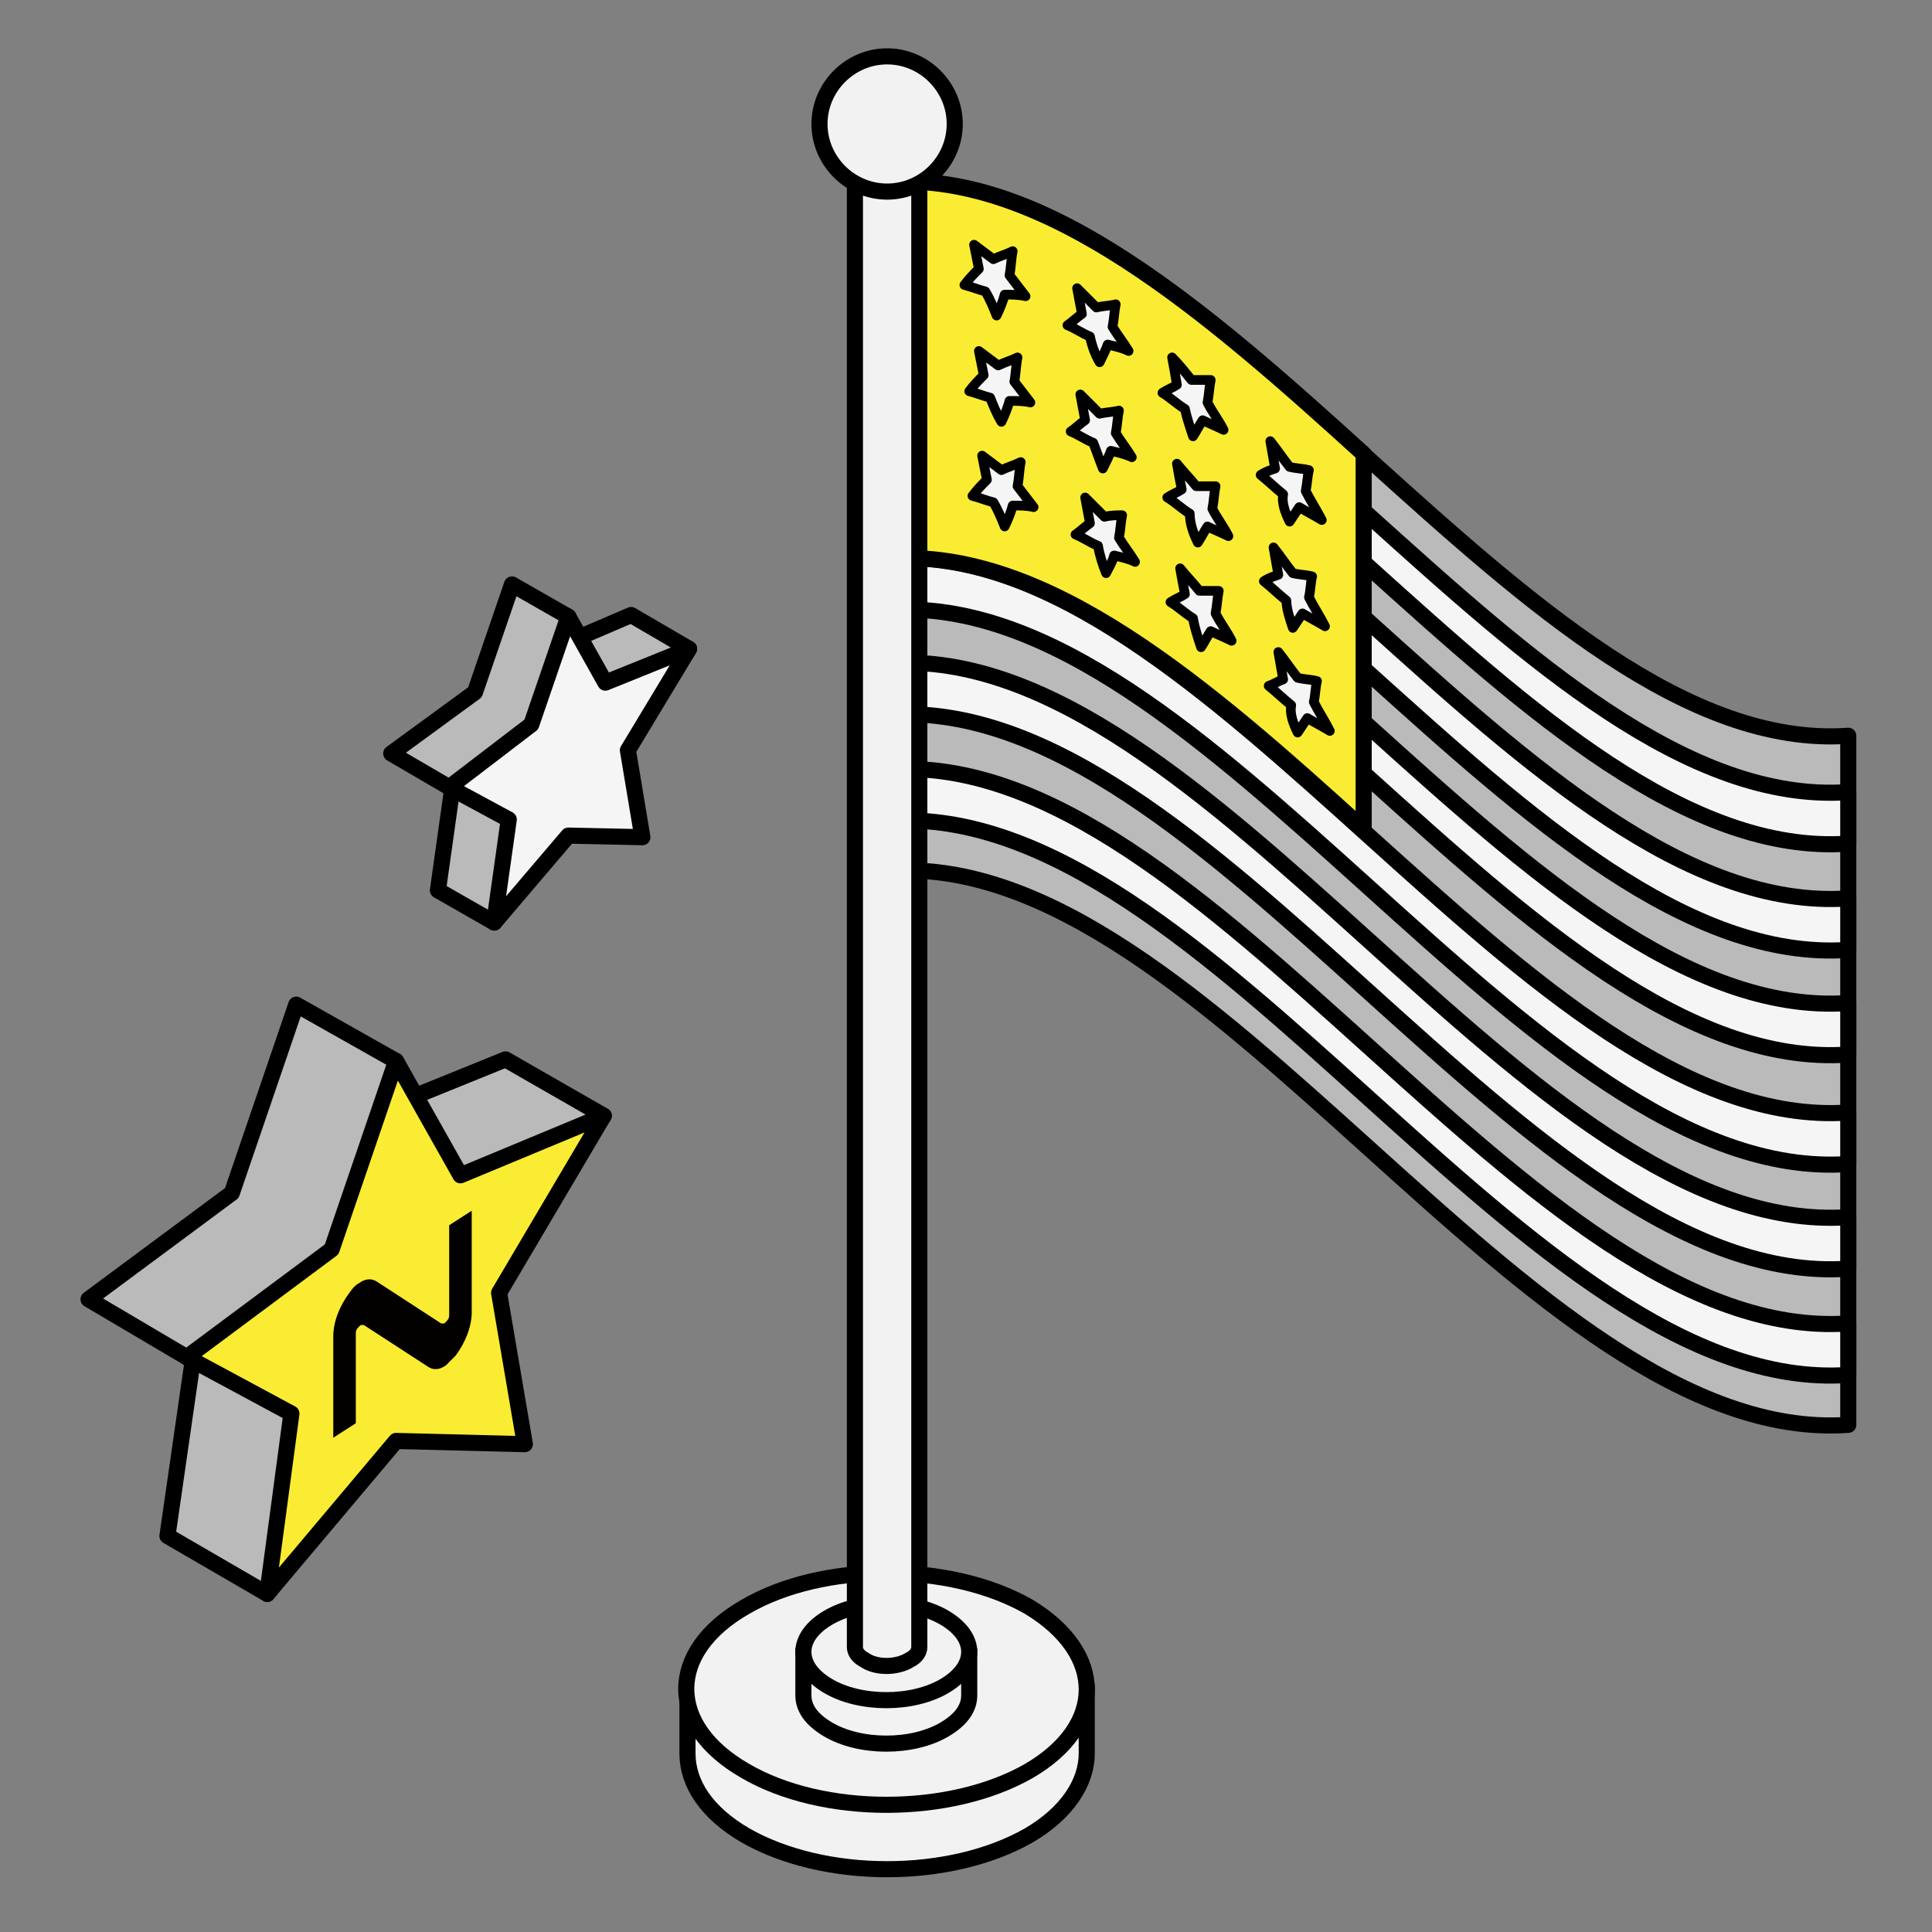 <svg width="120" height="120" viewBox="0 0 120 120" fill="none" xmlns="http://www.w3.org/2000/svg">
<rect x="0" y="0" width="120" height="120" fill="#808080" stroke="none"/>
<path d="M18.4 62.4L14.4 74.1L5.5 80.7L11.6 84.3H12L10.4 95.4L16.6 99L26.4 86.2L37.5 69.3L31.4 65.8L24 68.8L24.6 65.9L18.4 62.4Z" fill="#BABABA" stroke="black" stroke-miterlimit="10" stroke-linecap="round" stroke-linejoin="round"/>
<path d="M24.6 65.9L20.6 77.6L11.6 84.3L18.1 87.8L16.6 99L24.6 89.5L32.6 89.7L31 80.3L37.5 69.3L28.6 73L24.6 65.9Z" fill="#FAEC32" stroke="black" stroke-miterlimit="10" stroke-linecap="round" stroke-linejoin="round"/>
<path d="M22.3 79.7C22.7 79.4 23.1 79.4 23.4 79.6L27.4 82.2C27.5 82.2 27.5 82.2 27.6 82.2L27.7 82.1C27.8 82 27.9 81.9 27.9 81.7V76.1L29.3 75.2V81.5C29.3 82.4 28.9 83.4 28.3 84.2C28.1 84.4 27.9 84.6 27.7 84.8C27.3 85.1 26.9 85.1 26.6 84.9L22.6 82.3C22.5 82.3 22.5 82.3 22.4 82.3L22.3 82.4C22.2 82.5 22.1 82.6 22.1 82.8V88.4L20.7 89.3V83C20.7 82.1 21.1 81.1 21.7 80.3C21.9 80 22.1 79.8 22.3 79.7Z" fill="#030000"/>
<path d="M31.8 36.3L29.5 43L24.3 46.8L27.9 48.9H28.1L27.2 55.3L30.7 57.3L36.4 50L42.8 40.3L39.2 38.2L35 40L35.3 38.3L31.8 36.3Z" fill="#BABABA" stroke="black" stroke-miterlimit="10" stroke-linecap="round" stroke-linejoin="round"/>
<path d="M35.3 38.3L33 45L27.9 48.9L31.6 50.9L30.7 57.3L35.3 51.9L39.9 52L39 46.6L42.8 40.3L37.6 42.4L35.3 38.3Z" fill="#F5F5F5" stroke="black" stroke-miterlimit="10" stroke-linecap="round" stroke-linejoin="round"/>
<path d="M114.8 88.5C94.9 89.9 75.1 52.7 55.2 54.1C55.2 39.8 55.2 25.5 55.2 11.3C75.1 9.9 94.9 47.1 114.8 45.7C114.8 60 114.8 74.2 114.8 88.5Z" fill="#BABABA" stroke="black" stroke-miterlimit="10" stroke-linecap="round" stroke-linejoin="round"/>
<path d="M114.8 62.3C94.9 63.7 75.1 26.5 55.2 27.9C55.2 29 55.2 30 55.2 31.1C75.1 29.7 94.9 66.9 114.8 65.5C114.8 64.5 114.8 63.4 114.8 62.3Z" fill="#F5F5F5" stroke="black" stroke-miterlimit="10" stroke-linecap="round" stroke-linejoin="round"/>
<path d="M114.8 55.8C94.9 57.2 75.1 20 55.2 21.4C55.2 22.5 55.2 23.5 55.2 24.6C75.1 23.2 94.9 60.4 114.8 59C114.8 57.9 114.8 56.8 114.8 55.8Z" fill="#F5F5F5" stroke="black" stroke-miterlimit="10" stroke-linecap="round" stroke-linejoin="round"/>
<path d="M114.8 49.2C94.9 50.6 75.1 13.4 55.2 14.8C55.2 15.9 55.2 16.9 55.2 18C75.1 16.6 94.9 53.8 114.8 52.4C114.8 51.4 114.8 50.3 114.8 49.2Z" fill="#F5F5F5" stroke="black" stroke-miterlimit="10" stroke-linecap="round" stroke-linejoin="round"/>
<path d="M114.8 82.2C94.9 83.6 75.1 46.4 55.2 47.8C55.2 48.9 55.2 49.9 55.2 51C75.1 49.6 94.9 86.8 114.8 85.4C114.8 84.3 114.8 83.2 114.8 82.2Z" fill="#F5F5F5" stroke="black" stroke-miterlimit="10" stroke-linecap="round" stroke-linejoin="round"/>
<path d="M114.8 75.6C94.9 77 75.1 39.8 55.2 41.2C55.2 42.3 55.2 43.3 55.2 44.4C75.1 43 94.9 80.2 114.8 78.8C114.8 77.8 114.8 76.7 114.8 75.6Z" fill="#F5F5F5" stroke="black" stroke-miterlimit="10" stroke-linecap="round" stroke-linejoin="round"/>
<path d="M114.8 69.1C94.9 70.5 75.1 33.3 55.2 34.7C55.2 35.8 55.2 36.8 55.2 37.9C75.1 36.5 94.9 73.7 114.8 72.3C114.8 71.2 114.8 70.1 114.8 69.1Z" fill="#F5F5F5" stroke="black" stroke-miterlimit="10" stroke-linecap="round" stroke-linejoin="round"/>
<path d="M55.2 34.7C65 34 74.9 42.6 84.7 51.5C84.7 43.7 84.7 36 84.7 28.2C74.9 19.3 65 10.7 55.2 11.3C55.2 19.1 55.2 26.9 55.2 34.7Z" fill="#FAEC32" stroke="black" stroke-miterlimit="10" stroke-linecap="round" stroke-linejoin="round"/>
<path d="M62.4 32.7C62.6 32.3 62.8 31.8 62.9 31.4C63.3 31.4 63.8 31.4 64.2 31.5C63.9 31.1 63.5 30.6 63.2 30.2C63.3 29.7 63.3 29.2 63.4 28.7C63 28.9 62.6 29 62.2 29.2C61.8 28.9 61.4 28.6 61 28.3C61.1 28.8 61.2 29.3 61.3 29.8C61 30.1 60.7 30.4 60.4 30.8C60.8 30.9 61.3 31.1 61.7 31.2C62 31.7 62.2 32.2 62.4 32.7Z" fill="#F5F5F5" stroke="black" stroke-width="0.6" stroke-miterlimit="10" stroke-linecap="round" stroke-linejoin="round"/>
<path d="M68.7 35.6C68.9 35.2 69.1 34.9 69.2 34.5C69.6 34.6 70.1 34.7 70.5 34.9C70.2 34.4 69.8 33.9 69.5 33.4C69.6 32.9 69.6 32.5 69.7 32C69.4 32 69 32 68.6 32.1C68.2 31.7 67.8 31.3 67.4 30.9C67.5 31.4 67.6 32 67.7 32.5C67.4 32.7 67.1 33 66.8 33.2C67.3 33.4 67.7 33.7 68.2 33.9C68.3 34.5 68.5 35.1 68.7 35.6Z" fill="#F5F5F5" stroke="black" stroke-width="0.6" stroke-miterlimit="10" stroke-linecap="round" stroke-linejoin="round"/>
<path d="M74.6 40.2C74.8 39.9 75 39.5 75.2 39.2C75.6 39.4 76.1 39.6 76.5 39.8C76.2 39.2 75.8 38.7 75.5 38.1C75.6 37.6 75.6 37.2 75.7 36.7C75.3 36.7 74.9 36.7 74.5 36.7C74.1 36.2 73.7 35.8 73.3 35.3C73.4 35.9 73.5 36.4 73.6 36.9C73.3 37.1 73 37.2 72.7 37.4C73.2 37.7 73.6 38.1 74.1 38.4C74.2 39 74.4 39.6 74.6 40.2Z" fill="#F5F5F5" stroke="black" stroke-width="0.6" stroke-miterlimit="10" stroke-linecap="round" stroke-linejoin="round"/>
<path d="M80.6 45.5C80.8 45.2 81 44.9 81.2 44.6C81.7 44.9 82.1 45.1 82.6 45.4C82.3 44.8 81.9 44.2 81.6 43.6C81.7 43.2 81.7 42.7 81.8 42.3C81.4 42.2 81 42.2 80.6 42.1C80.2 41.6 79.8 41 79.4 40.5C79.5 41.1 79.6 41.6 79.7 42.2C79.4 42.3 79.1 42.5 78.8 42.6C79.3 43 79.7 43.4 80.2 43.8C80.1 44.3 80.3 44.9 80.6 45.5Z" fill="#F5F5F5" stroke="black" stroke-width="0.6" stroke-miterlimit="10" stroke-linecap="round" stroke-linejoin="round"/>
<path d="M62.2 26.2C62.4 25.8 62.6 25.3 62.7 24.9C63.1 24.9 63.6 24.9 64 25C63.7 24.6 63.3 24.1 63 23.7C63.1 23.2 63.1 22.7 63.2 22.2C62.8 22.4 62.4 22.5 62 22.7C61.6 22.4 61.2 22.1 60.8 21.8C60.9 22.3 61 22.8 61.1 23.3C60.8 23.6 60.5 23.9 60.2 24.3C60.6 24.4 61.1 24.6 61.5 24.7C61.7 25.2 61.9 25.7 62.2 26.2Z" fill="#F5F5F5" stroke="black" stroke-width="0.6" stroke-miterlimit="10" stroke-linecap="round" stroke-linejoin="round"/>
<path d="M68.5 29.1C68.7 28.7 68.9 28.3 69 28C69.4 28.1 69.9 28.2 70.3 28.4C70 27.9 69.6 27.4 69.3 26.9C69.4 26.4 69.4 26 69.5 25.5C69.1 25.6 68.7 25.6 68.3 25.7C67.9 25.3 67.5 24.9 67.1 24.5C67.2 25 67.3 25.6 67.4 26.1C67.1 26.3 66.8 26.6 66.5 26.8C67 27 67.4 27.3 67.9 27.5C68.1 28 68.3 28.6 68.5 29.1Z" fill="#F5F5F5" stroke="black" stroke-width="0.6" stroke-miterlimit="10" stroke-linecap="round" stroke-linejoin="round"/>
<path d="M74.4 33.7C74.6 33.4 74.8 33 75 32.7C75.4 32.9 75.9 33.1 76.3 33.3C76 32.7 75.6 32.2 75.3 31.6C75.4 31.1 75.4 30.7 75.5 30.2C75.1 30.2 74.7 30.2 74.3 30.2C73.9 29.7 73.5 29.3 73.1 28.8C73.2 29.4 73.3 29.9 73.4 30.4C73.1 30.6 72.8 30.7 72.5 30.9C73 31.2 73.4 31.6 73.9 31.9C73.9 32.5 74.1 33.1 74.4 33.7Z" fill="#F5F5F5" stroke="black" stroke-width="0.6" stroke-miterlimit="10" stroke-linecap="round" stroke-linejoin="round"/>
<path d="M80.3 39C80.5 38.7 80.7 38.4 80.9 38.1C81.4 38.4 81.8 38.6 82.3 38.9C82 38.3 81.6 37.7 81.3 37.1C81.4 36.7 81.4 36.2 81.5 35.8C81.1 35.7 80.7 35.7 80.3 35.6C79.9 35.1 79.5 34.5 79.1 34C79.2 34.6 79.3 35.1 79.4 35.7C79.1 35.8 78.8 35.9 78.5 36.1C79 36.5 79.4 36.9 79.9 37.3C79.9 37.8 80.1 38.4 80.3 39Z" fill="#F5F5F5" stroke="black" stroke-width="0.6" stroke-miterlimit="10" stroke-linecap="round" stroke-linejoin="round"/>
<path d="M61.9 19.6C62.1 19.2 62.3 18.7 62.4 18.3C62.8 18.3 63.3 18.3 63.7 18.4C63.4 18 63 17.5 62.7 17.1C62.8 16.6 62.8 16.1 62.9 15.6C62.5 15.8 62.1 15.9 61.7 16.1C61.3 15.8 60.9 15.5 60.5 15.2C60.6 15.7 60.7 16.2 60.8 16.7C60.5 17 60.2 17.3 59.9 17.7C60.3 17.8 60.8 18 61.2 18.1C61.5 18.6 61.7 19.1 61.9 19.6Z" fill="#F5F5F5" stroke="black" stroke-width="0.6" stroke-miterlimit="10" stroke-linecap="round" stroke-linejoin="round"/>
<path d="M68.3 22.5C68.5 22.1 68.7 21.7 68.8 21.4C69.2 21.5 69.7 21.6 70.1 21.8C69.8 21.3 69.4 20.8 69.1 20.3C69.2 19.8 69.2 19.4 69.3 18.9C68.9 19 68.5 19 68.1 19.1C67.7 18.7 67.3 18.3 66.9 17.9C67 18.4 67.1 19 67.2 19.5C66.9 19.7 66.6 20 66.3 20.2C66.8 20.4 67.2 20.7 67.7 20.9C67.8 21.4 68 22 68.3 22.5Z" fill="#F5F5F5" stroke="black" stroke-width="0.6" stroke-miterlimit="10" stroke-linecap="round" stroke-linejoin="round"/>
<path d="M74.1 27.1C74.3 26.8 74.5 26.4 74.7 26.1C75.1 26.3 75.6 26.5 76 26.7C75.7 26.1 75.3 25.6 75 25C75.1 24.5 75.1 24.1 75.2 23.6C74.8 23.6 74.4 23.6 74 23.6C73.6 23.1 73.2 22.6 72.8 22.2C72.9 22.7 73 23.3 73.1 23.9C72.8 24.1 72.5 24.2 72.2 24.4C72.7 24.7 73.1 25.1 73.6 25.4C73.7 25.9 73.9 26.5 74.1 27.1Z" fill="#F5F5F5" stroke="black" stroke-width="0.6" stroke-miterlimit="10" stroke-linecap="round" stroke-linejoin="round"/>
<path d="M80.1 32.4C80.3 32.1 80.5 31.8 80.7 31.5C81.2 31.8 81.6 32 82.1 32.3C81.8 31.7 81.4 31.1 81.1 30.5C81.2 30 81.2 29.6 81.3 29.2C80.9 29.1 80.5 29.1 80.1 29C79.7 28.5 79.3 27.9 78.9 27.4C79 28 79.1 28.5 79.2 29.1C78.9 29.2 78.6 29.3 78.3 29.5C78.8 29.9 79.2 30.3 79.7 30.7C79.6 31.2 79.8 31.8 80.1 32.4Z" fill="#F5F5F5" stroke="black" stroke-width="0.6" stroke-miterlimit="10" stroke-linecap="round" stroke-linejoin="round"/>
<path d="M42.7 104.7H67.5V108.9C67.5 110.7 66.3 112.6 63.9 114C59 116.8 51.2 116.8 46.3 114C43.9 112.6 42.7 110.8 42.7 108.9V105.9V104.7Z" fill="#F2F2F2" stroke="black" stroke-miterlimit="10" stroke-linecap="round" stroke-linejoin="round"/>
<path d="M46.3 110C51.1 112.8 59 112.8 63.9 110C68.7 107.2 68.7 102.7 63.9 99.8C59 97 51.1 97 46.3 99.8C41.4 102.6 41.4 107.2 46.3 110Z" fill="#F2F2F2" stroke="black" stroke-miterlimit="10" stroke-linecap="round" stroke-linejoin="round"/>
<path d="M49.9 102.5H60.2V105.3C60.2 106.1 59.7 106.8 58.7 107.4C56.7 108.6 53.4 108.6 51.4 107.4C50.4 106.8 49.9 106.1 49.9 105.3V103V102.5Z" fill="#F2F2F2" stroke="black" stroke-miterlimit="10" stroke-linecap="round" stroke-linejoin="round"/>
<path d="M51.4 104.7C53.4 105.9 56.7 105.9 58.7 104.7C60.7 103.5 60.7 101.7 58.7 100.5C56.7 99.3 53.4 99.3 51.4 100.5C49.4 101.7 49.4 103.5 51.4 104.7Z" fill="#F2F2F2" stroke="black" stroke-miterlimit="10" stroke-linecap="round" stroke-linejoin="round"/>
<path d="M53.1 10.1H57.1V102.3C57.1 102.6 56.9 102.9 56.5 103.1C55.7 103.6 54.4 103.6 53.7 103.1C53.3 102.9 53.1 102.6 53.1 102.3V10.1Z" fill="#F2F2F2" stroke="black" stroke-miterlimit="10" stroke-linecap="round" stroke-linejoin="round"/>
<path d="M50.9 7.7C50.9 10 52.8 11.9 55.1 11.9C57.4 11.9 59.3 10 59.3 7.7C59.3 5.4 57.4 3.5 55.1 3.5C52.8 3.5 50.9 5.4 50.9 7.7Z" fill="#F2F2F2" stroke="black" stroke-miterlimit="10" stroke-linecap="round" stroke-linejoin="round"/>
</svg>
